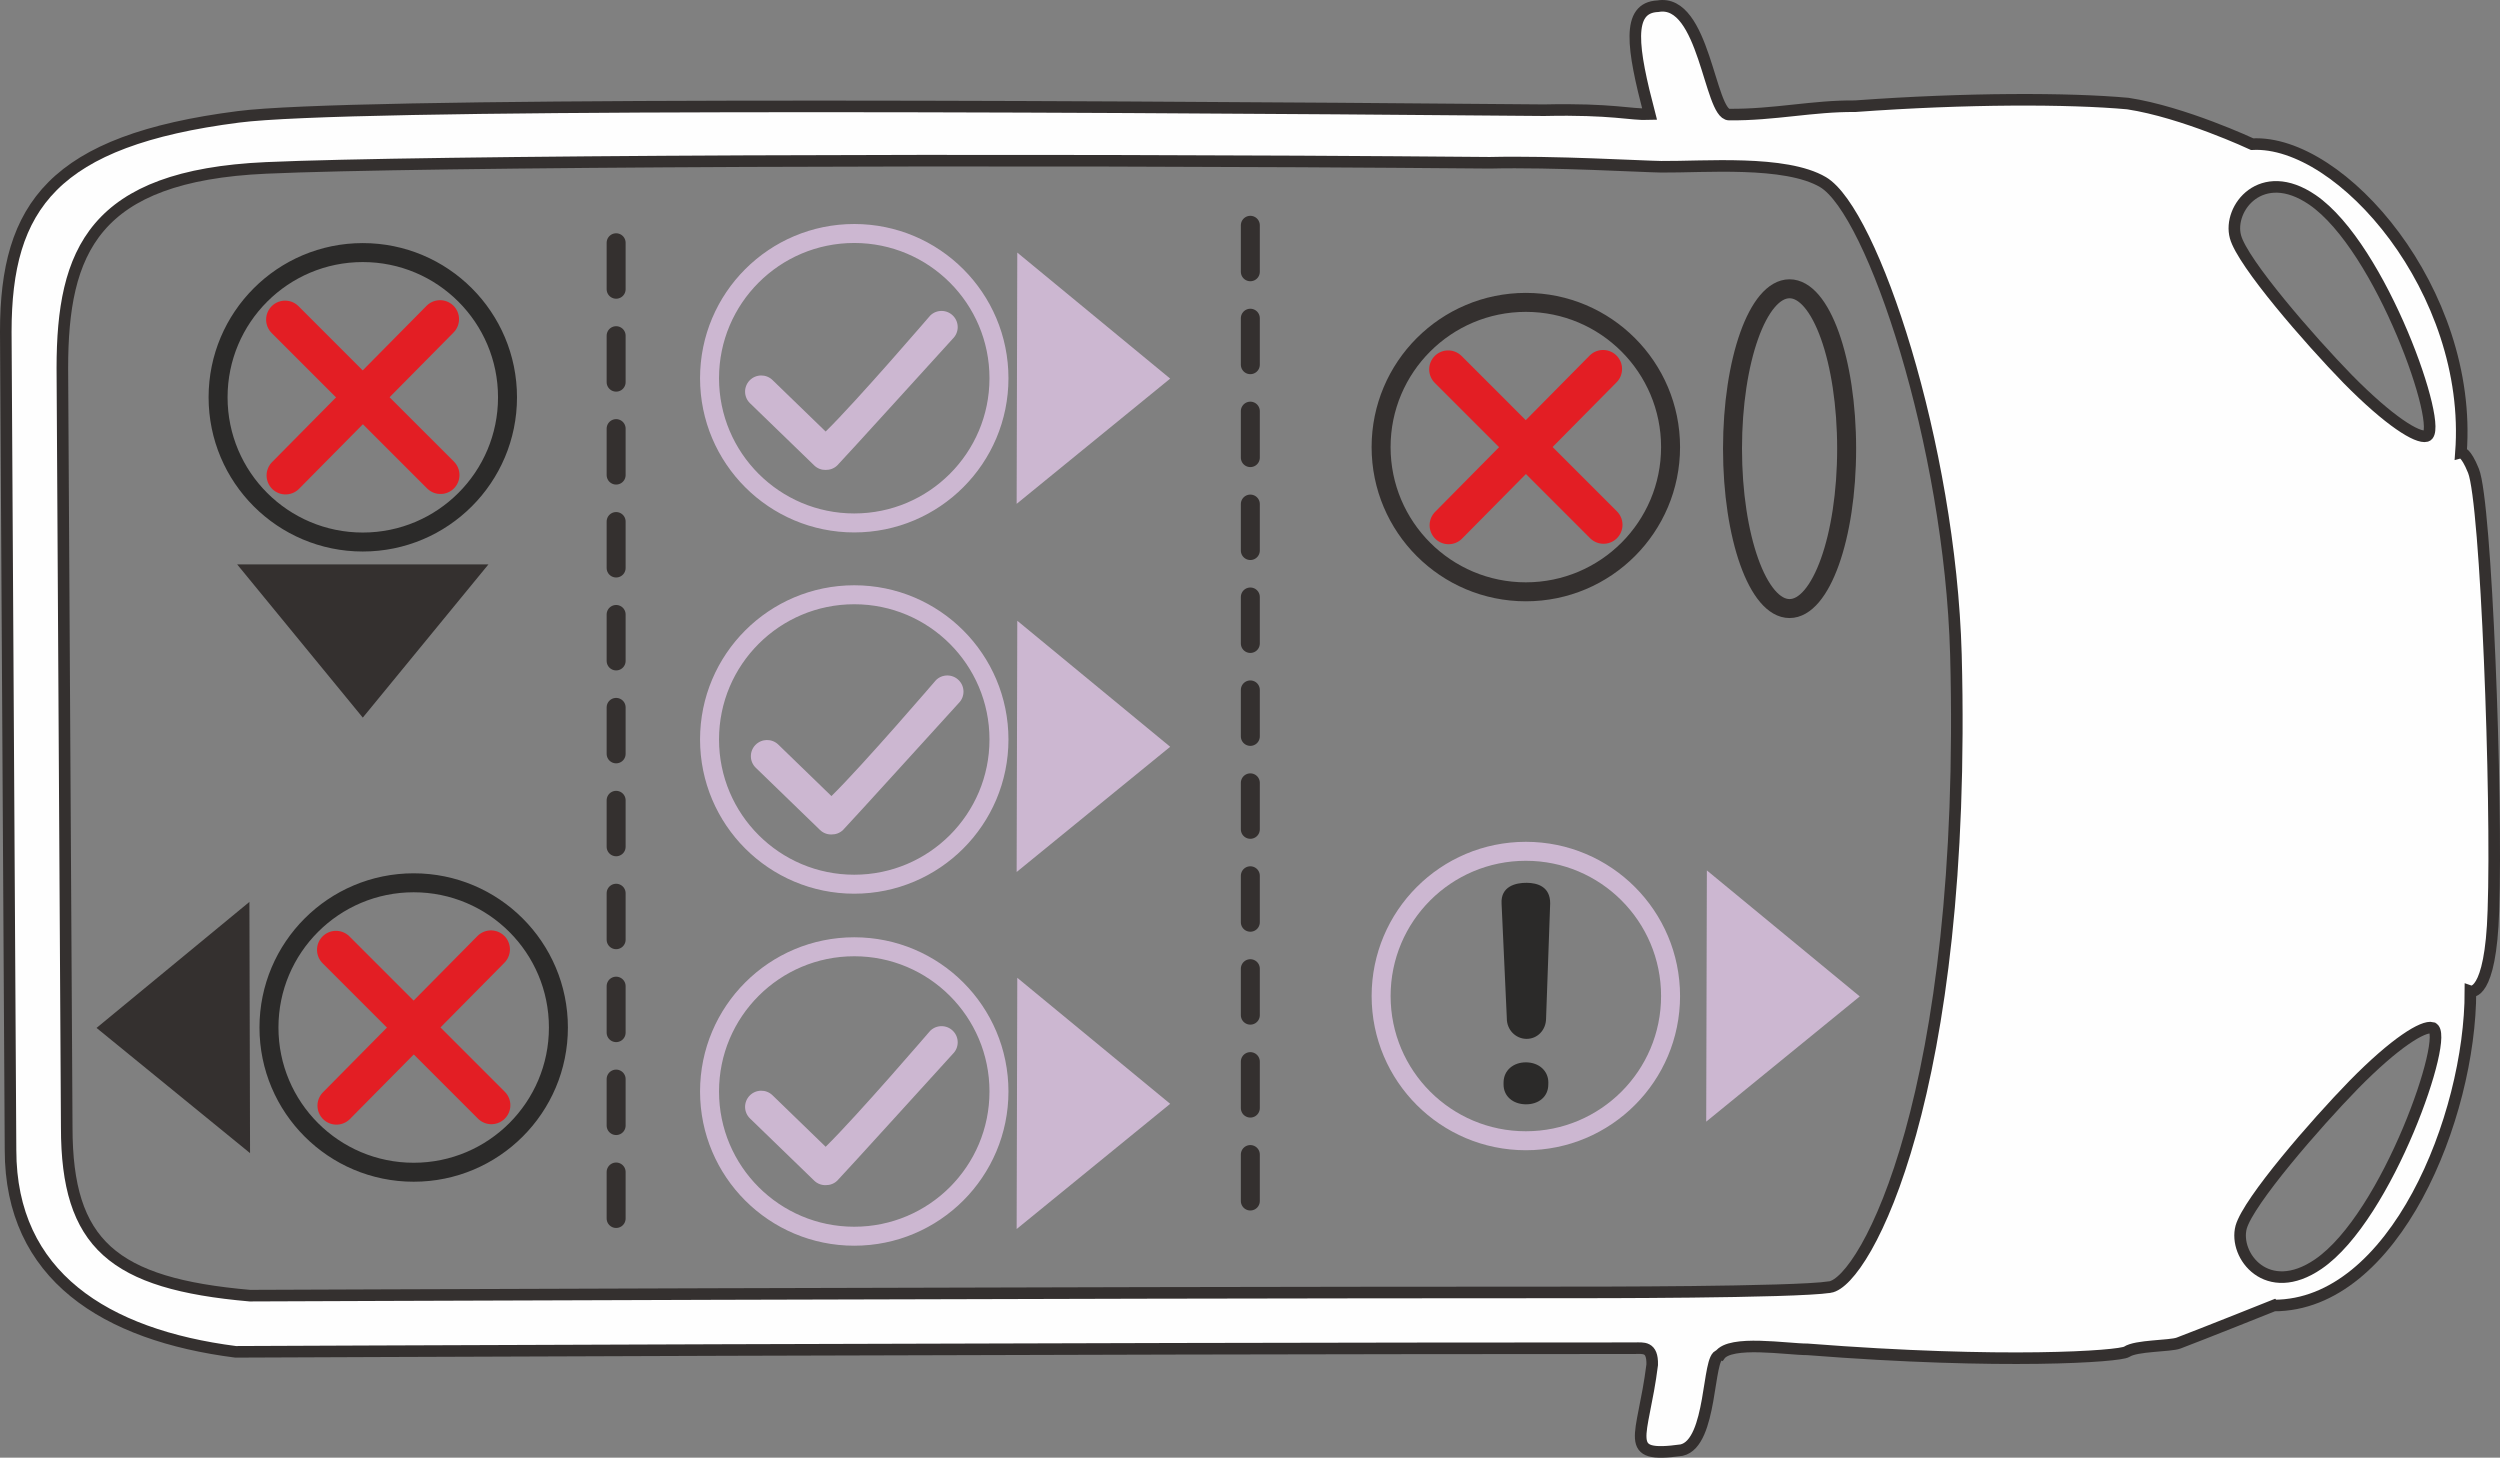 <?xml version="1.0" encoding="UTF-8"?>
<!DOCTYPE svg PUBLIC "-//W3C//DTD SVG 1.1//EN" "http://www.w3.org/Graphics/SVG/1.1/DTD/svg11.dtd">
<!-- Creator: CorelDRAW 2017 -->
<svg xmlns="http://www.w3.org/2000/svg" xml:space="preserve" width="45.553mm" height="26.561mm" version="1.1" style="shape-rendering:geometricPrecision; text-rendering:geometricPrecision; image-rendering:optimizeQuality; fill-rule:evenodd; clip-rule:evenodd"
viewBox="0 0 4304.44 2509.81"
 xmlns:xlink="http://www.w3.org/1999/xlink">
 <rect x="0" y="0" width="4304.44" height="2509.81" fill="#808080" stroke="none"/>
 <defs>
  <style type="text/css">
   <![CDATA[
    .str5 {stroke:#34302F;stroke-width:19.94;stroke-miterlimit:4}
    .str2 {stroke:#E31E24;stroke-width:65.37;stroke-linecap:round;stroke-miterlimit:4}
    .str6 {stroke:#34302F;stroke-width:19.94;stroke-linecap:round;stroke-miterlimit:4}
    .str1 {stroke:#2B2A29;stroke-width:32.67;stroke-linecap:round;stroke-miterlimit:4}
    .str3 {stroke:#34302F;stroke-width:32.67;stroke-linecap:round;stroke-miterlimit:4}
    .str0 {stroke:#CCB7D1;stroke-width:32.67;stroke-linecap:round;stroke-miterlimit:4}
    .str4 {stroke:#34302F;stroke-width:32.67;stroke-linecap:round;stroke-miterlimit:4;stroke-dasharray:79.998 79.998}
    .fil2 {fill:none;fill-rule:nonzero}
    .fil3 {fill:#FEFEFE;fill-rule:nonzero}
    .fil4 {fill:#2B2A29;fill-rule:nonzero}
    .fil0 {fill:#34302F;fill-rule:nonzero}
    .fil1 {fill:#CCB7D1;fill-rule:nonzero}
   ]]>
  </style>
 </defs>
 <g id="Слой_x0020_1">
  <polygon class="fil0" points="408.35,971.79 624.64,1235.57 840.94,971.79 "/>
  <polygon class="fil0" points="429.43,1552.87 166.21,1769.84 430.53,1985.45 "/>
  <polygon class="fil1" points="1751.54,434.89 2014.79,651.87 1750.44,867.48 "/>
  <polygon class="fil1" points="1751.54,1683.55 2014.79,1900.52 1750.44,2116.1 "/>
  <polygon class="fil1" points="1751.54,1068.79 2014.79,1285.77 1750.44,1501.35 "/>
  <polygon class="fil1" points="2938.84,1498.63 3202.09,1715.61 2937.71,1931.22 "/>
  <path class="fil2 str0" d="M1720 651.2c0,137.64 -111.57,249.18 -249.18,249.18 -137.57,0 -249.15,-111.54 -249.15,-249.18 0,-137.65 111.58,-249.19 249.15,-249.19 137.61,0 249.18,111.54 249.18,249.19z"/>
  <path class="fil2 str0" d="M1720 1879.3c0,137.64 -111.57,249.18 -249.18,249.18 -137.57,0 -249.15,-111.54 -249.15,-249.18 0,-137.64 111.58,-249.18 249.15,-249.18 137.61,0 249.18,111.54 249.18,249.18z"/>
  <path class="fil2 str0" d="M1720 1273.22c0,137.64 -111.57,249.18 -249.18,249.18 -137.57,0 -249.15,-111.54 -249.15,-249.18 0,-137.64 111.58,-249.18 249.15,-249.18 137.61,0 249.18,111.54 249.18,249.18z"/>
  <path class="fil2 str1" d="M961.46 1769.14c0,137.64 -111.58,249.18 -249.18,249.18 -137.61,0 -249.18,-111.54 -249.18,-249.18 0,-137.64 111.57,-249.18 249.18,-249.18 137.6,0 249.18,111.54 249.18,249.18z"/>
  <line class="fil2 str2" x1="578.52" y1="1635.37" x2="846.06" y2= "1902.92" />
  <line class="fil2 str2" x1="579.28" y1="1903.68" x2="845.29" y2= "1634.6" />
  <path class="fil2 str1" d="M873.82 684.06c0,137.64 -111.57,249.18 -249.18,249.18 -137.61,0 -249.15,-111.54 -249.15,-249.18 0,-137.65 111.54,-249.19 249.15,-249.19 137.61,0 249.18,111.54 249.18,249.19z"/>
  <line class="fil2 str2" x1="490.88" y1="550.3" x2="758.43" y2= "817.84" />
  <line class="fil2 str2" x1="491.66" y1="818.61" x2="757.67" y2= "549.53" />
  <path class="fil2 str3" d="M3179.5 772.5c0,152.11 -44.07,275.28 -98.3,275.28 -54.24,0 -98.21,-123.17 -98.21,-275.28 0,-152.08 43.97,-275.29 98.21,-275.29 54.23,0 98.3,123.21 98.3,275.29z"/>
  <path class="fil2 str3" d="M2876.34 769.78c0,137.67 -111.58,249.18 -249.18,249.18 -137.61,0 -249.22,-111.51 -249.22,-249.18 0,-137.58 111.61,-249.15 249.22,-249.15 137.6,0 249.18,111.57 249.18,249.15z"/>
  <line class="fil2 str2" x1="2493.4" y1="636.01" x2="2760.91" y2= "903.56" />
  <line class="fil2 str2" x1="2494.14" y1="904.32" x2="2760.14" y2= "635.25" />
  <line class="fil2 str4" x1="1060.84" y1="417.98" x2="1060.84" y2= "2152.17" />
  <line class="fil2 str4" x1="2152.79" y1="387.9" x2="2152.79" y2= "2122.08" />
  <path class="fil3" d="M2658.53 189.75c118.6,-2.64 149.01,8.16 181.67,6.87 -29.74,-113.74 -40.54,-183.68 14.4,-185.94 80.04,-14.04 88.87,186.24 122.54,186.58 78.37,0.66 143.44,-15.03 216.97,-14.4 192.11,-14.04 368.26,-13.7 469.59,-4.54 96.07,14.67 214.02,69.91 214.02,69.91 153.31,-8.17 380.31,253.28 359.48,531.02 0,0 8.16,-1.93 21.57,31.4 21.87,53.57 41.16,563.03 34.3,756.8 -4.57,150.98 -39.54,139.21 -39.54,139.21 0,216.31 -130.41,541.16 -338.55,541.16 0,0 -125.81,50.31 -164.08,64.67 -15.01,5.57 -72.87,3.94 -89.2,15.03 -12.41,7.87 -210.75,22.23 -549.6,-4.23 -35.63,0 -133.04,-16.33 -151.3,10.47 -21.27,0 -12.1,150.97 -65.41,163.04 -104.21,14.37 -66.6,-19.3 -50.67,-147.04 0.7,-32.03 -15.34,-28.43 -30.97,-28.43 -973.81,0 -2408.09,6.2 -2408.09,6.2 -224.17,-28.74 -387.55,-130.67 -387.55,-347.38l-8.16 -1409.03c0,-216.68 82,-329.09 400.65,-369.92 187.58,-24.2 1315.6,-19.6 2247.92,-11.43zm50.63 2035.47c14.4,0 380.06,0.36 441.46,-9.11 61.14,-9.5 236.94,-333.98 217.01,-1089.48 -10.1,-361.11 -143.44,-762.41 -228.75,-813.04 -65,-38.24 -205.51,-25.81 -278.41,-26.47 -31.07,-0.34 -185.61,-9.47 -295.41,-6.87 -865.31,-7.5 -1846.63,-2.94 -2107.08,8.8 -297.38,13.4 -350.62,143.81 -350.62,344.79l7.5 1307.43c0,200.98 79.73,268.95 315.35,289.54 0,0 1375.07,-5.59 2278.94,-5.59zm1468.54 -1474.41c32.03,-9.14 -76.77,-325.15 -196.37,-406.86 -87.6,-59.77 -145.75,14.74 -132.37,63.74 12.13,44.76 127.51,177.44 193.47,245.08 71.87,72.9 119.91,102.27 135.28,98.04zm-186.25 1425.77c119.91,-81.75 228.08,-397.72 196.41,-406.9 -15.36,-4.23 -63.77,25.17 -135.28,98.05 -66.03,67.67 -181.08,200.34 -193.84,245.1 -13.07,49 44.77,123.84 132.71,63.74z"/>
  <path class="fil2 str5" d="M3914.96 2247.8c208.18,0 338.59,-324.85 338.59,-541.12 0,0 34.93,11.74 39.54,-139.24 6.83,-193.78 -12.44,-703.23 -34.34,-756.8 -13.36,-33.34 -21.53,-31.36 -21.53,-31.36 20.84,-277.82 -206.21,-539.23 -359.48,-531.06 0,0 -117.97,-55.2 -214.02,-69.91 -101.33,-9.17 -277.48,-9.47 -469.62,4.56 -73.51,-0.63 -138.57,15.07 -216.95,14.4 -33.67,-0.33 -42.5,-200.65 -122.57,-186.6 -54.91,2.3 -44.14,72.23 -14.37,185.94 -32.67,1.33 -63.06,-9.47 -181.71,-6.87 -932.31,-8.16 -2060.33,-12.74 -2247.91,11.43 -318.61,40.83 -400.62,153.28 -400.62,369.95l8.16 1409.04c0,216.64 163.38,318.61 387.55,347.38 0,0 1434.24,-6.24 2408.06,-6.24 15.67,0 31.7,-3.6 31,28.43 -15.97,127.77 -53.54,161.44 50.67,147.04 53.27,-12.07 44.14,-163.08 65.37,-163.08 18.3,-26.76 115.67,-10.43 151.31,-10.43 338.85,26.47 537.22,12.1 549.59,4.27 16.34,-11.13 74.23,-9.51 89.24,-15.03 38.27,-14.4 164.04,-64.71 164.04,-64.71z"/>
  <path class="fil2 str5" d="M3150.63 2216.11c-61.4,9.5 -427.08,9.13 -441.45,9.13 -903.91,0 -2278.98,5.58 -2278.98,5.58 -235.61,-20.61 -315.31,-88.54 -315.31,-289.55l-7.53 -1307.43c0,-200.98 53.23,-331.35 350.62,-344.75 260.48,-11.76 1241.79,-16.34 2107.07,-8.84 109.84,-2.6 264.38,6.54 295.41,6.87 72.9,0.66 213.45,-11.76 278.41,26.47 85.31,50.67 218.65,451.96 228.78,813.04 19.94,755.51 -155.9,1079.99 -217.01,1089.49z"/>
  <path class="fil2 str6" d="M4177.69 750.82c32.04,-9.14 -76.8,-325.15 -196.37,-406.86 -87.6,-59.77 -145.74,14.74 -132.34,63.74 12.07,44.73 127.47,177.44 193.45,245.08 71.87,72.87 119.9,102.27 135.27,98.04z"/>
  <path class="fil2 str6" d="M4187.85 1769.71c31.67,9.17 -76.46,325.15 -196.37,406.86 -87.97,60.14 -145.77,-14.7 -132.71,-63.71 12.77,-44.77 127.81,-177.48 193.81,-245.11 71.53,-72.86 119.93,-102.27 135.27,-98.04z"/>
  <path class="fil2 str0" d="M2627.16 1465.74c137.61,0 249.18,111.58 249.18,249.18 0,137.61 -111.57,249.18 -249.18,249.18 -137.64,0 -249.18,-111.57 -249.18,-249.18 0,-137.6 111.54,-249.18 249.18,-249.18z"/>
  <path class="fil4" d="M2661.99 1753.87c-0.2,19.64 -14.9,35.04 -33.87,34.83 -18.94,-0.29 -33.94,-15.96 -33.71,-35.57l-9.03 -197.34c-1.73,-29.84 24.46,-36 43.44,-35.8 18.36,0.2 40.24,6.57 40.24,35.24l-7.07 198.64zm3.83 113.81c-0.16,20.84 -17.03,33.97 -38.83,33.7 -21.73,-0.23 -38.4,-13.7 -38.2,-34.5l0.03 -3.43c0.24,-20.77 17.14,-34.57 38.87,-34.34 21.8,0.24 38.4,14.4 38.23,35.1l-0.1 3.47z"/>
  <path class="fil1" d="M1441.72 801.18c8.36,-8.19 198.61,-217.91 198.94,-218.2 10.94,-10.77 11.1,-28.34 0.3,-39.31 -10.76,-10.96 -28.37,-11.09 -39.3,-0.4 -0.46,0.46 -124.64,145.27 -180.07,199.74 -34.47,-33.53 -91.37,-88.5 -91.6,-88.77 -11.04,-10.6 -28.6,-10.3 -39.31,0.74 -10.67,11.03 -10.39,28.67 0.67,39.3 0.57,0.53 110.07,106.64 110.54,107.07 5.5,5.37 12.77,7.94 19.9,7.74 7.16,0.09 14.4,-2.48 19.94,-7.91z"/>
  <path class="fil1" d="M1441.72 2032.65c8.36,-8.2 198.61,-217.91 198.94,-218.21 10.94,-10.76 11.1,-28.33 0.3,-39.3 -10.76,-10.97 -28.37,-11.1 -39.3,-0.4 -0.46,0.46 -124.64,145.27 -180.07,199.74 -34.47,-33.54 -91.37,-88.5 -91.6,-88.77 -11.04,-10.6 -28.6,-10.31 -39.31,0.73 -10.67,11.04 -10.39,28.67 0.67,39.3 0.57,0.54 110.07,106.64 110.54,107.08 5.5,5.37 12.77,7.93 19.9,7.73 7.16,0.1 14.4,-2.47 19.94,-7.9z"/>
  <path class="fil1" d="M1451.68 1428.84c8.36,-8.2 198.61,-217.91 198.95,-218.21 10.93,-10.76 11.09,-28.34 0.29,-39.3 -10.76,-10.97 -28.37,-11.1 -39.3,-0.41 -0.46,0.47 -124.64,145.28 -180.07,199.75 -34.47,-33.54 -91.37,-88.5 -91.6,-88.78 -11.04,-10.59 -28.6,-10.3 -39.31,0.74 -10.67,11.04 -10.39,28.67 0.67,39.3 0.57,0.54 110.07,106.64 110.54,107.08 5.5,5.36 12.77,7.93 19.9,7.73 7.17,0.1 14.4,-2.47 19.94,-7.9z"/>
 </g>
</svg>

